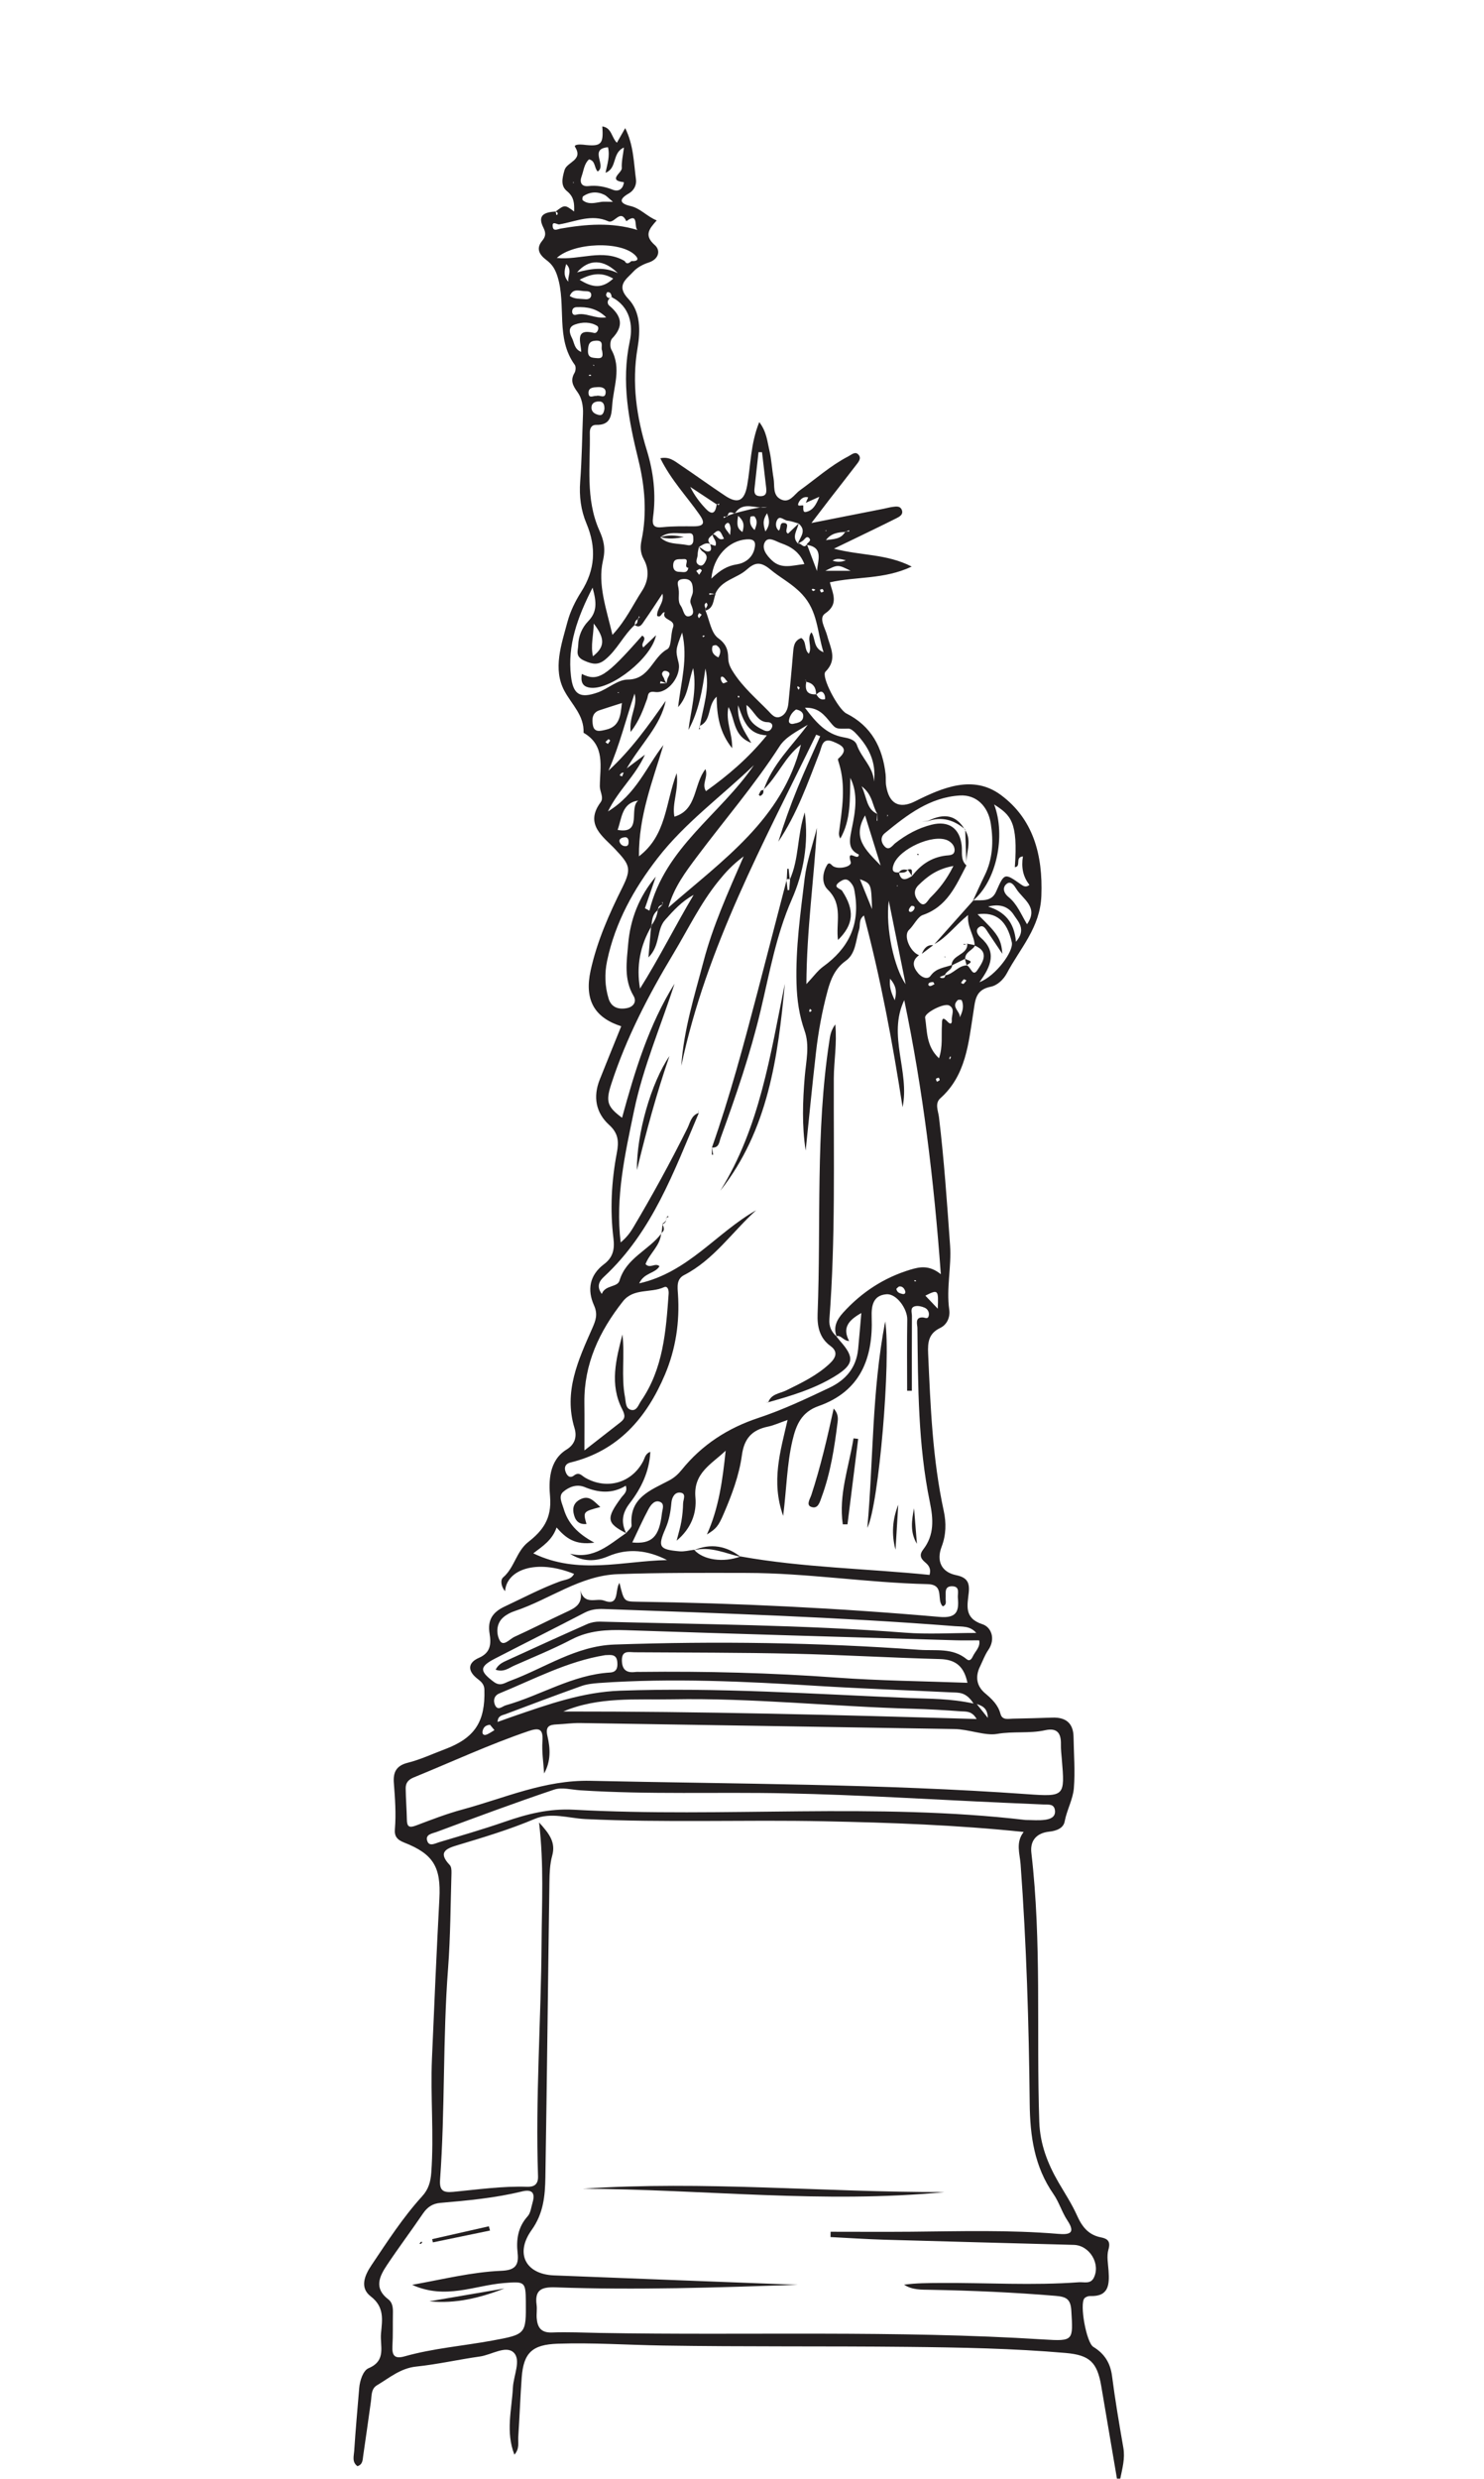<?xml version="1.0" encoding="UTF-8"?>
<svg xmlns="http://www.w3.org/2000/svg" xmlns:xlink="http://www.w3.org/1999/xlink" width="174.942pt" height="292.152pt" viewBox="0 0 174.942 292.152" version="1.1">
<defs>
<clipPath id="clip1">
  <path d="M 41 14 L 133 14 L 133 292.152 L 41 292.152 Z M 41 14 "/>
</clipPath>
</defs>
<g id="surface1">
<g clip-path="url(#clip1)" clip-rule="nonzero">
<path style=" stroke:none;fill-rule:evenodd;fill:rgb(13.73%,12.16%,12.549%);fill-opacity:1;" d="M 107.863 151.02 C 107.914 151 107.965 150.984 108.016 150.965 C 107.977 150.934 107.938 150.883 107.895 150.875 C 107.848 150.871 107.797 150.906 107.746 150.926 C 107.785 150.957 107.824 150.988 107.863 151.02 M 97.324 62.59 L 97.457 62.539 L 97.324 62.488 Z M 96.129 69.496 C 96.02 69.453 95.922 69.406 95.82 69.387 C 95.777 69.383 95.727 69.449 95.68 69.484 C 95.746 69.547 95.816 69.66 95.875 69.656 C 95.961 69.648 96.043 69.555 96.129 69.496 M 105.73 104.355 L 105.777 104.484 L 105.828 104.355 Z M 87.02 81.988 C 87.004 82.039 86.961 82.117 86.98 82.141 C 87.086 82.266 87.16 82.23 87.152 82.047 C 87.152 82.027 87.066 82.008 87.02 81.988 M 104.68 96.121 C 104.656 96.078 104.633 96.035 104.605 95.988 C 104.602 96.074 104.598 96.16 104.59 96.246 Z M 82.945 74.887 C 82.898 74.914 82.852 74.941 82.805 74.969 C 82.832 75.008 82.879 75.09 82.887 75.086 C 82.961 75.047 83.027 75 83.094 74.953 C 83.043 74.93 82.996 74.91 82.945 74.887 M 67.652 21.477 L 67.555 21.461 L 67.59 21.594 Z M 72.941 81.566 L 72.789 81.625 L 72.938 81.684 Z M 110.445 127.484 C 110.559 127.426 110.699 127.387 110.77 127.293 C 110.805 127.25 110.711 127.105 110.672 127.008 C 110.559 127.051 110.387 127.062 110.344 127.145 C 110.305 127.219 110.406 127.367 110.445 127.484 M 97.109 69.703 C 97.062 69.605 97.039 69.461 96.965 69.43 C 96.883 69.395 96.758 69.477 96.656 69.504 C 96.703 69.613 96.723 69.766 96.805 69.809 C 96.871 69.844 97.008 69.742 97.109 69.703 M 69.719 44.234 C 69.664 44.207 69.605 44.16 69.551 44.16 C 69.492 44.16 69.438 44.207 69.379 44.234 C 69.438 44.258 69.492 44.305 69.551 44.305 C 69.605 44.305 69.664 44.258 69.719 44.234 M 94.289 81.043 C 94.207 80.984 94.125 80.926 94.039 80.863 C 94.02 80.922 93.977 80.988 93.992 81.031 C 94.023 81.125 94.094 81.207 94.145 81.293 C 94.191 81.211 94.242 81.129 94.289 81.043 M 70.047 43.02 C 69.992 43.02 69.934 43.016 69.879 43.012 C 69.926 43.055 69.977 43.094 70.031 43.133 C 70.035 43.098 70.043 43.059 70.047 43.02 M 71.656 87.676 C 71.754 87.543 71.859 87.422 71.934 87.285 C 71.941 87.266 71.75 87.098 71.734 87.109 C 71.602 87.211 71.488 87.336 71.371 87.453 C 71.449 87.516 71.527 87.574 71.656 87.676 M 95.699 119.09 C 95.629 119.023 95.555 118.957 95.484 118.891 C 95.449 118.98 95.398 119.066 95.383 119.16 C 95.379 119.191 95.484 119.273 95.496 119.266 C 95.57 119.219 95.633 119.152 95.699 119.09 M 82.719 72.438 C 82.59 72.355 82.504 72.297 82.422 72.242 C 82.363 72.348 82.273 72.453 82.266 72.562 C 82.258 72.66 82.348 72.762 82.395 72.863 C 82.5 72.723 82.605 72.582 82.719 72.438 M 73.34 91.5 C 73.402 91.348 73.465 91.199 73.523 91.047 C 73.438 91.066 73.328 91.059 73.262 91.109 C 73.172 91.176 73.113 91.289 73.043 91.379 C 73.125 91.414 73.207 91.445 73.34 91.5 M 112.086 124.641 C 112.07 124.582 112.059 124.523 112.043 124.465 C 112 124.539 111.941 124.613 111.922 124.695 C 111.906 124.746 111.941 124.812 111.957 124.871 C 112 124.793 112.043 124.719 112.086 124.641 M 113.93 115.543 C 113.816 115.496 113.66 115.387 113.621 115.418 C 113.488 115.527 113.395 115.688 113.285 115.828 C 113.387 115.871 113.535 115.984 113.574 115.953 C 113.711 115.844 113.812 115.688 113.93 115.543 M 82.418 67.738 C 82.555 67.527 82.664 67.387 82.734 67.23 C 82.746 67.207 82.555 67.035 82.488 67.051 C 82.34 67.09 82.215 67.203 82.078 67.285 C 82.176 67.414 82.277 67.547 82.418 67.738 M 110.164 115.984 C 110.094 115.879 110.035 115.73 109.992 115.734 C 109.82 115.75 109.598 115.762 109.5 115.871 C 109.371 116.016 109.449 116.219 109.676 116.203 C 109.84 116.188 109.988 116.066 110.164 115.984 M 107.426 106.766 C 107.348 106.875 107.203 107.008 107.156 107.172 C 107.078 107.434 107.281 107.523 107.473 107.445 C 107.617 107.387 107.762 107.215 107.805 107.066 C 107.867 106.848 107.723 106.727 107.426 106.766 M 85.766 80.352 C 85.523 80.086 85.402 79.844 85.211 79.762 C 84.965 79.652 84.945 79.922 84.98 80.07 C 85.02 80.234 85.109 80.422 85.234 80.516 C 85.305 80.566 85.5 80.438 85.766 80.352 M 86.07 63.055 C 86.098 62.559 86.145 62.371 86.117 62.191 C 86.066 61.891 85.957 61.391 85.586 61.738 C 85.176 62.117 85.711 62.48 86.07 63.055 M 99.711 66.031 C 99.164 65.902 98.68 65.719 98.145 66.074 C 98.695 66.262 99.176 66.25 99.711 66.031 M 105.664 151.895 C 105.754 152.355 106.086 152.418 106.387 152.496 C 106.645 152.562 106.773 152.383 106.715 152.18 C 106.621 151.867 106.41 151.59 106.047 151.605 C 105.906 151.613 105.773 151.805 105.664 151.895 M 73.547 98.688 C 73.219 98.73 72.969 98.922 73.027 99.168 C 73.098 99.457 73.344 99.715 73.715 99.723 C 74.082 99.734 74.102 99.426 74.102 99.199 C 74.102 98.844 73.93 98.594 73.547 98.688 M 115.145 200.824 C 115.508 201.281 115.871 201.734 116.453 202.457 C 116.41 201.258 115.777 201.039 115.145 200.824 M 66.75 31.117 C 66.473 31.992 66.457 32.625 67.008 33.203 C 66.867 32.586 67.52 31.891 66.75 31.117 M 87.012 60.789 C 86.871 61.734 86.836 62.266 87.531 62.695 C 87.676 62.066 87.848 61.531 87.012 60.789 M 90.43 60.488 C 89.832 61.367 90.012 61.898 90.227 62.637 C 90.727 61.953 90.785 61.43 90.43 60.488 M 88.957 62.465 C 89.219 61.832 89.332 61.355 88.957 60.879 C 88.898 60.801 88.484 60.855 88.477 60.898 C 88.371 61.414 88.359 61.926 88.957 62.465 M 105.48 117.883 C 105.777 116.719 105.559 116.082 104.926 115.34 C 104.816 116.273 105.027 116.91 105.48 117.883 M 57.762 203.266 C 57.18 203.32 56.977 203.617 56.887 204.023 C 56.809 204.375 57.043 204.531 57.305 204.441 C 57.656 204.324 57.965 204.086 58.289 203.898 C 58.098 203.668 57.91 203.438 57.762 203.266 M 84.688 77.477 C 85 76.906 85.039 76.422 84.469 76.059 C 84.367 75.992 84.016 76.078 83.992 76.156 C 83.824 76.758 84.062 77.184 84.688 77.477 M 113.145 119.906 C 113.461 119.246 113.68 118.582 113.371 117.887 C 113.344 117.82 112.984 117.789 112.898 117.871 C 112.055 118.664 113.234 119.195 113.145 119.906 M 100.281 67.273 C 98.773 66.516 98.773 66.516 97.293 67.273 Z M 71.254 48.199 C 71.27 47.648 71.105 47.258 70.5 47.312 C 70.094 47.348 69.738 47.523 69.727 48.012 C 69.711 48.582 70.164 48.809 70.586 48.902 C 71.094 49.016 71.18 48.559 71.254 48.199 M 67.168 34.883 C 67.73 35.27 68.387 35.195 69.004 35.262 C 69.324 35.297 69.691 35.168 69.699 34.77 C 69.703 34.336 69.309 34.316 69 34.316 C 68.352 34.32 67.559 33.898 67.168 34.883 M 93.844 83.613 C 93.422 83.902 93.09 84.332 93.004 84.914 C 92.957 85.25 93.27 85.355 93.5 85.305 C 94.035 85.188 94.688 85.109 94.691 84.367 C 94.695 83.973 94.371 83.711 93.844 83.613 M 81.145 66.918 C 80.457 66.844 81.469 65.805 80.555 65.891 C 80.09 65.934 79.441 65.746 79.363 66.508 C 79.309 67.016 79.512 67.402 80.098 67.395 C 80.5 67.391 81.035 67.617 81.145 66.918 M 70.316 46.66 C 70.672 46.504 71.32 47.055 71.395 46.305 C 71.453 45.738 70.961 45.59 70.461 45.621 C 69.938 45.648 69.312 45.664 69.383 46.387 C 69.441 47.012 69.984 46.602 70.316 46.66 M 110.547 154.23 C 110.641 151.98 110.594 151.938 109.086 152.695 C 109.516 153.148 109.988 153.645 110.547 154.23 M 102.801 107.141 C 102.707 104.133 102.707 104.133 101.371 103.617 C 101.871 104.855 102.336 105.996 102.801 107.141 M 71.465 37.402 C 70.34 36.316 69.184 36.152 67.961 36.199 C 67.672 36.211 67.477 36.367 67.449 36.664 C 67.422 36.98 67.617 37.18 67.902 37.098 C 69.039 36.766 70.09 37.605 71.465 37.402 M 72.258 23.785 C 71.652 23.277 71.488 23.078 71.277 22.973 C 70.41 22.539 69.547 22.59 68.742 23.133 C 68.656 23.191 68.625 23.551 68.699 23.605 C 69.371 24.141 70.125 23.91 70.871 23.793 C 71.172 23.75 71.48 23.785 72.258 23.785 M 70.977 41.316 C 70.773 40.941 71.309 40.09 70.238 40.148 C 69.449 40.191 69.352 40.602 69.316 41.281 C 69.273 42.16 69.762 42.156 70.387 42.207 C 71.141 42.27 71.062 41.844 70.977 41.316 M 69.898 77.344 C 71.312 76.238 71.352 75.258 69.992 73.488 C 69.973 74.863 69.609 76.055 69.898 77.344 M 88.004 83.082 C 87.984 84.824 88.891 85.531 90.051 86.066 C 90.484 86.266 90.809 86.164 90.996 85.754 C 91.184 85.332 90.824 85.113 90.535 85.113 C 89.273 85.113 89.016 83.879 88.004 83.082 M 72.832 32.191 C 71.156 30.531 69.422 30.48 68.023 32.102 C 69.758 31.625 71.305 31.426 72.832 32.191 M 68.328 32.969 C 69.883 33.953 71.031 34.008 72.289 32.832 C 70.961 32.062 69.805 32.195 68.328 32.969 M 119.766 110.988 C 121.023 109.543 120.039 108.637 119.523 107.836 C 118.828 106.75 117.75 106.512 116.48 106.844 C 118.398 107.43 119.566 108.637 119.766 110.988 M 68.516 41.473 C 68.496 40.355 67.676 38.656 70.039 39.238 C 70.414 39.332 70.719 38.602 70.383 38.398 C 69.594 37.922 68.637 37.938 67.781 38.246 C 66.922 38.551 67.129 39.266 67.438 39.863 C 67.715 40.402 67.688 41.148 68.516 41.473 M 75.238 94.348 C 73.297 94.633 73.316 96.391 72.809 97.805 C 75.793 98.348 74.082 95.262 75.238 94.348 M 89.832 53.297 C 89.691 53.293 89.555 53.289 89.418 53.289 C 89.262 54.715 89.105 56.145 88.945 57.574 C 88.887 58.082 88.98 58.457 89.605 58.473 C 90.387 58.492 90.375 57.98 90.316 57.441 C 90.16 56.059 89.992 54.68 89.832 53.297 M 101.98 96.098 C 100.441 98.754 102.008 100.141 103.816 102 C 103.117 99.754 102.57 98.004 101.98 96.098 M 121.07 108.922 C 122.496 106.898 120.562 105.977 119.805 104.75 C 119.594 104.414 119.164 103.691 118.609 104.215 C 118.121 104.676 118.383 105.309 118.883 105.711 C 119.91 106.535 120.359 107.746 121.07 108.922 M 79.996 69.395 C 80.121 70.145 79.836 70.824 80.258 71.402 C 80.578 71.844 80.605 72.785 81.254 72.625 C 81.988 72.445 81.656 71.719 81.438 71.164 C 81.234 70.637 81.691 70.164 81.684 69.676 C 81.676 68.984 81.637 68.18 80.582 68.238 C 79.574 68.297 79.965 68.984 79.996 69.395 M 104.773 106.152 C 104.363 109.398 105.426 114.102 106.762 115.992 C 106.059 112.523 105.418 109.336 104.773 106.152 M 73.312 82.855 C 72.227 83.203 71.438 83.449 70.656 83.711 C 69.773 84.008 69.781 84.801 69.891 85.457 C 70.047 86.379 70.812 86.137 71.43 85.996 C 73.023 85.637 73.152 84.383 73.312 82.855 M 75.16 27.109 C 74.699 26.809 75.352 24.953 73.836 26.07 C 73.125 24.539 72.43 26.41 71.711 26.082 C 69.727 25.184 67.844 26.125 65.93 26.445 C 65.68 26.488 65.043 25.957 65.16 26.734 C 65.246 27.301 65.723 27.008 66.09 26.941 C 69.09 26.422 72.09 26.172 75.16 27.109 M 112.395 102.055 C 110.469 102.398 109.34 103.273 108.281 104.309 C 107.52 105.055 107.902 105.836 108.402 106.352 C 109.016 106.992 109.359 106.094 109.691 105.77 C 110.691 104.789 111.574 103.699 112.395 102.055 M 74.539 181.781 C 76.84 181.988 77.715 181.133 78.027 178.379 C 78.082 177.891 78.391 177.23 77.801 176.996 C 77.16 176.742 76.715 177.367 76.457 177.836 C 75.762 179.121 75.172 180.461 74.539 181.781 M 94.824 66.48 C 94.285 65.051 93.23 64.414 92.078 64.02 C 91.48 63.812 90.574 63.16 90.168 63.891 C 89.754 64.637 90.363 65.449 91.008 66.055 C 92.133 67.117 93.426 66.621 94.824 66.48 M 110.695 124.723 C 111.16 123.316 110.957 122.031 111.039 120.781 C 111.062 120.379 110.977 119.637 111.676 120.379 C 112.086 120.816 112.234 120.613 112.203 120.219 C 112.156 119.633 112.637 118.875 111.879 118.492 C 111.273 118.184 108.969 119.371 109.059 119.93 C 109.309 121.535 109.168 123.293 110.695 124.723 M 83.859 68.188 C 84.914 67.176 85.75 66.684 86.863 66.512 C 87.738 66.379 88.668 65.816 88.938 64.695 C 89.152 63.812 88.891 63.5 87.988 63.566 C 85.922 63.719 84.098 65.547 83.859 68.188 M 103.031 92.109 C 103.324 89.73 102.344 87.914 100.805 86.34 C 100.59 86.125 100.273 85.863 100.012 85.867 C 98.555 85.898 98.547 85.93 97.871 85.109 C 97.16 84.242 96.469 83.352 94.891 83.41 C 96.195 85.137 97.383 86.512 99.406 86.883 C 100 86.992 100.785 87.148 101.012 87.793 C 101.543 89.312 102.953 90.395 103.031 92.109 M 71.672 17.352 C 69.375 17.543 71.574 19.527 70.457 20.211 C 70.02 19.754 70.223 18.961 69.441 18.781 C 68.848 19.309 68.809 20.125 68.551 20.816 C 68.316 21.461 68.523 22.02 69.363 21.93 C 70.355 21.824 71.27 21.977 72.203 22.348 C 72.918 22.637 73.449 22.297 73.551 21.473 C 71.566 21.25 73.34 20.359 73.301 19.816 C 73.254 19.055 73.449 18.277 73.555 17.387 C 72.113 18.008 72.797 19.832 71.383 20.359 C 71.59 19.336 71.922 18.414 71.672 17.352 M 115.461 115.75 C 117.324 115.07 119.52 112.141 119.277 111.051 C 118.711 108.492 117.41 107.43 115.238 107.75 C 117.66 110.09 118.027 110.656 118.16 112.406 C 117.559 111.512 117.027 110.723 116.5 109.93 C 116.25 109.559 115.965 108.965 115.5 109.219 C 114.844 109.578 115.289 110.219 115.621 110.512 C 117.496 112.156 116.898 113.797 115.461 115.75 M 71.34 195.062 C 66.891 195.781 62.945 197.902 58.844 199.582 C 58.293 199.805 58.117 200.348 58.332 200.887 C 58.66 201.707 59.203 201.09 59.621 200.973 C 63.754 199.805 67.488 197.371 71.91 197.109 C 72.691 197.062 72.828 196.555 72.773 195.891 C 72.691 194.902 72.008 195.039 71.34 195.062 M 114.762 200.762 C 113.879 199.367 113.004 199.488 112.199 199.449 C 106.953 199.195 101.699 199.012 96.457 198.691 C 87.84 198.16 79.227 197.738 70.598 198.344 C 69.891 198.395 69.16 198.48 68.5 198.715 C 65.512 199.781 62.539 200.902 59.57 202.023 C 59.211 202.16 58.684 202.18 58.66 202.934 C 59.332 202.695 59.918 202.477 60.512 202.273 C 64.613 200.867 68.68 199.406 73.113 199.25 C 84.539 198.844 95.934 199.645 107.336 200.117 C 109.652 200.215 111.973 200.16 114.762 200.762 M 88.879 90.168 C 85.086 93.824 80.766 96.938 77.516 101.141 C 74.711 104.762 72.52 108.711 71.566 113.25 C 71.258 114.73 71.301 116.23 71.742 117.68 C 72.062 118.738 72.938 119.004 73.922 118.805 C 74.688 118.648 75.09 118.047 74.68 117.355 C 73.52 115.406 73.883 113.289 74.051 111.27 C 74.297 108.332 75.352 105.621 77.312 103.316 C 76.883 104.559 76.453 105.801 76.027 107.039 C 76.203 107.137 76.379 107.23 76.559 107.324 C 78.371 99.883 84.902 96.012 88.879 90.168 M 66.398 201.703 C 82.586 201.688 98.762 202.102 115.129 202.59 C 114.566 201.594 113.848 201.727 113.25 201.68 C 111.375 201.543 109.496 201.43 107.617 201.379 C 98.16 201.125 88.727 200.09 79.262 200.266 C 74.965 200.344 70.566 199.934 66.398 201.703 M 114.047 198.32 C 113.648 196.414 112.688 195.574 110.805 195.523 C 105.035 195.371 99.266 195.023 93.496 194.891 C 87.27 194.75 81.039 194.766 74.812 194.723 C 74.145 194.719 73.309 194.465 73.312 195.652 C 73.316 196.754 73.828 197.18 74.887 197.047 C 75.078 197.02 75.273 197.039 75.469 197.035 C 83.191 196.945 90.906 197.145 98.613 197.707 C 103.707 198.078 108.824 198.125 114.047 198.32 M 68.895 170.934 C 70.355 169.789 71.727 168.715 73.102 167.648 C 73.699 167.188 73.746 166.863 73.344 166.074 C 71.848 163.164 72.621 160.199 73.375 157.273 C 73.672 159.73 73.211 162.195 73.676 164.641 C 73.781 165.195 73.719 165.961 74.352 166.145 C 75.062 166.352 75.262 165.555 75.566 165.113 C 78.191 161.301 78.504 156.883 78.824 152.469 C 78.852 152.07 78.723 151.492 78.266 151.703 C 76.699 152.414 74.684 151.781 73.43 153.371 C 70.668 156.875 68.836 160.73 68.891 165.309 C 68.914 167.113 68.895 168.922 68.895 170.934 M 120.898 214.488 C 121.676 214.488 122.465 214.57 123.223 214.461 C 123.762 214.379 124.441 214.18 124.367 213.391 C 124.285 212.547 123.59 212.688 123.023 212.66 C 121.469 212.594 119.914 212.527 118.359 212.457 C 109.809 212.074 101.262 211.523 92.707 211.348 C 84.609 211.176 76.5 211.512 68.402 210.988 C 67.375 210.922 66.242 210.598 65.328 210.906 C 60.664 212.473 56.051 214.195 51.434 215.91 C 50.969 216.082 50.086 216.18 50.375 216.98 C 50.613 217.652 51.297 217.246 51.742 217.113 C 54.348 216.336 56.961 215.578 59.531 214.688 C 62.168 213.773 64.742 213.121 67.641 213.277 C 85.379 214.242 103.184 212.414 120.898 214.488 M 115.086 192.445 C 114.367 191.59 113.418 191.715 112.578 191.648 C 98.797 190.566 84.984 190.129 71.176 189.625 C 70.387 189.594 69.652 189.676 68.922 190.055 C 65.414 191.879 61.875 193.648 58.363 195.461 C 56.492 196.426 56.52 196.941 58.199 198.203 C 58.988 198.793 59.484 198.328 60.133 198.09 C 64.203 196.59 67.863 193.973 72.434 193.812 C 84.43 193.398 96.414 193.566 108.387 194.434 C 110.258 194.57 112.293 194.16 113.949 195.535 C 114.32 195.84 114.547 195.496 114.68 195.211 C 114.965 194.594 115.602 194.102 115.43 193.316 C 114.492 193.316 113.586 193.34 112.684 193.312 C 99.715 192.926 86.746 192.559 73.781 192.121 C 71.539 192.047 69.426 192.145 67.371 193.215 C 65.191 194.352 62.906 195.281 60.652 196.277 C 60 196.562 59.383 197.117 58.426 196.773 C 58.77 196.098 59.328 195.883 59.828 195.652 C 62.945 194.219 66.074 192.797 69.211 191.406 C 69.668 191.203 70.215 191.102 70.715 191.113 C 82.711 191.438 94.715 191.488 106.691 192.414 C 109.418 192.625 112.172 192.445 115.086 192.445 M 68.406 187.414 C 68.91 189.234 70.301 188.289 71.207 188.633 C 73.082 189.34 72.449 187.398 73.027 186.543 C 73.551 188.699 73.551 188.738 75.031 188.762 C 86.957 188.93 98.863 189.516 110.742 190.555 C 112.805 190.738 113.062 189.875 112.918 188.301 C 112.871 187.781 113.199 186.984 112.289 186.945 C 111.262 186.906 111.523 187.734 111.477 188.352 C 111.457 188.676 111.66 189.113 111.145 189.309 C 110.332 188.574 111.434 186.738 109.336 186.691 C 102.211 186.531 95.137 185.379 88 185.371 C 82.945 185.363 77.887 185.332 72.836 185.516 C 68.367 185.676 64.77 188.512 60.676 189.867 C 60.191 190.027 59.703 190.281 59.324 190.613 C 58.457 191.367 58.512 192.566 58.898 193.309 C 59.324 194.129 60.078 193.164 60.633 192.91 C 62.699 191.973 64.711 190.93 66.77 189.977 C 67.805 189.496 68.777 189.039 68.406 187.414 M 48.586 269.27 C 52.301 268.602 55.645 267.762 59.082 267.617 C 60.602 267.555 61.199 267.082 61.02 265.535 C 60.84 263.961 61.051 262.465 62.203 261.191 C 62.559 260.793 62.621 260.117 62.785 259.562 C 63.125 258.402 62.695 257.98 61.523 258.266 C 58.367 259.039 55.137 259.336 51.91 259.613 C 50.984 259.691 50.375 260.117 49.859 260.871 C 48.473 262.906 46.992 264.883 45.625 266.93 C 44.73 268.27 44.043 269.672 45.781 270.984 C 46.27 271.352 46.336 271.977 46.32 272.586 C 46.293 273.883 46.34 275.184 46.262 276.477 C 46.199 277.594 46.508 278.035 47.699 277.699 C 51.078 276.746 54.586 276.473 58.031 275.84 C 62.023 275.105 62.02 275.094 61.988 271.207 C 61.969 268.867 61.84 268.863 59.383 269.062 C 55.922 269.344 52.508 271.051 48.586 269.27 M 64.145 209.004 C 64.066 207.73 63.859 206.453 63.949 205.191 C 64.051 203.676 63.5 203.609 62.273 204.023 C 57.668 205.594 53.258 207.641 48.762 209.477 C 48.105 209.746 47.816 210.145 47.824 210.77 C 47.84 212 47.941 213.23 47.965 214.461 C 47.977 215.277 48.246 215.441 49.027 215.145 C 50.844 214.457 52.668 213.75 54.539 213.246 C 59.5 211.902 64.211 209.754 69.594 209.871 C 86.77 210.246 103.953 210.223 121.102 211.445 C 125.535 211.762 125.539 211.68 125.172 207.32 C 125.125 206.742 125.051 206.156 125.066 205.574 C 125.098 204.266 124.637 203.598 123.211 203.91 C 121.355 204.32 119.453 204.012 117.535 204.344 C 116.129 204.59 114.234 203.801 112.52 203.77 C 97.801 203.527 83.082 203.289 68.363 203.062 C 67.461 203.051 66.559 203.184 65.652 203.223 C 64.715 203.262 64.27 203.469 64.543 204.633 C 64.883 206.059 64.949 207.566 64.145 209.004 M 94.062 269.266 C 84.559 269.586 75.039 269.91 65.516 269.566 C 63.879 269.508 63.012 269.824 63.258 271.637 C 63.328 272.145 63.23 272.676 63.27 273.188 C 63.355 274.285 63.777 274.938 65.074 274.887 C 66.953 274.812 68.836 274.91 70.715 274.941 C 88.164 275.25 105.621 274.609 123.059 275.711 C 126.582 275.934 126.504 275.832 126.293 272.316 C 126.211 270.938 125.699 270.676 124.445 270.57 C 119.527 270.16 114.605 269.945 109.676 269.855 C 108.625 269.836 107.543 269.887 106.574 269.254 C 108.008 269.055 109.43 269.062 110.848 269.051 C 116.297 269.012 121.746 269.371 127.191 268.965 C 127.797 268.922 128.551 269.203 128.934 268.457 C 129.777 266.812 128.453 264.613 126.582 264.562 C 119.125 264.355 111.668 264.172 104.211 263.953 C 102.109 263.891 100.008 263.746 97.906 263.641 L 97.918 263.016 C 101.094 263.016 104.266 263.039 107.441 263.012 C 113.215 262.957 118.988 262.785 124.754 263.266 C 126.102 263.379 126.832 263.191 125.82 261.664 C 125.18 260.695 124.848 259.523 124.188 258.574 C 121.938 255.336 121.426 251.75 121.387 247.887 C 121.289 238.48 121.004 229.078 120.312 219.691 C 120.219 218.434 119.707 217.148 120.676 215.898 C 112.754 215.074 104.988 214.801 97.215 214.641 C 87.812 214.445 78.402 214.828 69 214.379 C 67.016 214.281 64.969 213.547 63.031 214.363 C 60.094 215.602 57.059 216.516 54.016 217.43 C 52.734 217.816 51.504 218.207 53.02 219.797 C 53.211 219.996 53.23 220.414 53.223 220.73 C 53.109 224.484 53.105 228.25 52.82 231.996 C 52.188 240.277 52.477 248.59 51.879 256.867 C 51.789 258.117 52.199 258.43 53.406 258.316 C 56.309 258.039 59.203 257.621 62.137 257.715 C 62.867 257.738 63.465 257.52 63.426 256.465 C 63.109 247.254 63.789 238.051 63.844 228.844 C 63.871 224.301 64.133 219.758 63.547 214.777 C 64.809 216.156 65.523 217.152 65.094 218.703 C 64.82 219.684 64.785 220.75 64.77 221.777 C 64.602 233.387 64.48 244.996 64.293 256.605 C 64.254 258.77 64.078 260.84 62.672 262.809 C 60.676 265.598 61.984 268.02 65.289 268.156 C 74.879 268.543 84.469 268.898 94.062 269.266 M 82.367 131.16 L 82.387 131.148 C 79.449 138.047 76.906 145.172 71.195 150.473 C 70.727 150.906 70.234 151.555 70.945 152.492 C 71.332 151.418 72.789 151.734 73.027 150.93 C 73.816 148.242 76.492 147.344 77.98 145.352 L 77.941 145.32 C 77.859 146.809 76.562 147.719 76.098 148.977 C 76.633 149.562 77.258 148.766 77.742 149.23 C 77.219 150.109 75.934 149.969 75.355 151.246 C 81.133 149.945 84.5 145.246 89.137 142.633 C 86.309 145.191 84.141 148.465 80.656 150.266 C 79.734 150.738 79.863 151.645 79.922 152.5 C 80.145 155.781 79.66 158.992 78.391 161.992 C 76.238 167.074 72.891 170.996 67.227 172.363 C 66.699 172.492 66.48 172.887 66.656 173.402 C 66.809 173.863 67.141 174.289 67.656 173.895 C 68.27 173.418 68.574 173.914 68.996 174.156 C 71.562 175.617 74.492 174.766 75.828 172.188 C 76.023 171.805 76.082 171.301 76.664 171.102 C 76.551 173.43 75.586 175.402 74.242 177.148 C 73.32 178.34 73.199 179.434 73.82 180.691 C 71.496 179.5 71.426 178.953 73.242 176.492 C 73.516 176.125 74.008 175.816 73.77 175.094 C 72.156 176.078 70.547 175.922 68.922 175.254 C 67.977 174.867 67.066 175.242 66.406 175.805 C 65.789 176.32 66.25 177.133 66.449 177.805 C 66.938 179.496 68.066 180.734 70.066 181.801 C 67.785 182.129 66.703 181.266 65.613 180.016 C 65.102 181.527 63.93 182.246 62.867 183.062 C 68.156 185.625 73.418 183.961 78.637 183.855 C 76.355 182.695 74.066 182.402 71.695 183.41 C 70.223 184.035 68.723 184.098 67.199 183.105 C 70.02 183.812 71.832 182.008 73.824 180.664 C 74.043 180.359 74.48 180.039 74.453 179.758 C 74.164 176.484 76.723 175.621 78.898 174.465 C 79.496 174.145 79.953 173.73 80.359 173.227 C 82.746 170.266 85.805 168.297 89.387 167.109 C 92.277 166.152 95.02 164.855 97.762 163.555 C 99.73 162.621 100.949 161.176 101.164 158.969 C 101.293 157.641 101.398 156.305 101.539 154.742 C 100.051 155.578 99.266 156.461 100.098 158.039 C 99.418 158.031 99.18 157.309 98.578 157.465 L 98.641 157.531 C 98.172 156.395 98.691 155.469 99.395 154.695 C 101.57 152.297 104.203 150.57 107.324 149.629 C 108.434 149.297 109.539 149.07 110.91 150.168 C 110.094 139.023 108.797 128.402 106.598 117.867 C 104.598 122.055 107.27 126.27 106.402 130.484 C 105.227 122.906 103.832 115.371 101.844 107.891 C 101.191 108.383 101.441 109.035 101.277 109.559 C 100.871 110.84 100.898 112.383 99.703 113.234 C 98.426 114.145 97.926 115.41 97.551 116.801 C 96.91 119.188 96.465 121.613 96.188 124.062 C 95.75 127.902 95.375 131.75 94.977 135.594 C 94.523 132.664 94.625 129.762 94.871 126.852 C 95.02 125.059 95.477 123.242 94.844 121.457 C 94.211 119.66 93.953 117.824 93.898 115.922 C 93.777 111.75 94.363 107.633 94.859 103.516 C 95.105 101.504 95.809 99.551 96.305 97.566 C 95.957 103.645 95.094 109.625 95.062 115.977 C 95.902 115.09 96.391 114.383 97.051 113.906 C 99.977 111.789 101.371 109.066 100.797 105.391 C 100.727 104.938 100.691 104.555 100.422 104.188 C 100.039 103.668 99.711 103.434 99.023 103.902 C 98.023 104.582 99.098 104.715 99.27 104.98 C 100.777 107.281 100.648 108.941 98.789 110.781 C 98.504 108.816 99.434 106.633 97.59 104.852 C 96.895 104.18 96.91 103.047 97.414 102.098 C 97.547 101.848 97.691 101.539 98.074 101.969 C 98.617 102.57 100.465 102.172 100.289 101.598 C 99.758 99.867 101.207 101.594 101.242 100.707 C 99.848 100.066 100.164 98.922 100.445 97.508 C 100.828 95.613 101.191 93.578 100.242 91.672 C 100.168 94.121 100.344 96.59 99.062 98.824 C 98.906 98.559 98.875 98.309 98.91 98.066 C 99.266 95.363 99.742 92.664 98.906 89.965 C 98.848 89.785 98.738 89.48 98.809 89.418 C 100.152 88.281 99.223 87.816 98.219 87.406 C 96.922 86.875 96.898 87.98 96.613 88.711 C 95.215 92.305 93.938 95.953 91.754 99.191 C 92.422 97.039 93.176 94.922 94.027 92.848 C 94.863 90.797 95.801 88.789 96.691 86.766 C 96.535 86.707 96.375 86.648 96.215 86.586 C 90.059 99.238 83.266 111.625 80.316 125.613 C 80.602 121.336 81.879 117.328 82.945 113.273 C 84.027 109.148 85.781 105.266 87.668 100.922 C 86.289 101.953 85.496 102.855 84.73 103.797 C 82.586 106.43 81.125 109.492 79.391 112.379 C 76.449 117.273 73.816 122.332 72.047 127.793 C 71.387 129.836 71.594 130.445 73.332 131.73 C 74.836 126.223 76.48 120.797 79.52 115.926 C 77.914 120.914 75.82 125.734 74.75 130.879 C 73.688 135.996 72.523 141.113 73.168 146.422 C 73.793 145.902 74.238 145.352 74.598 144.75 C 76.887 140.906 79.035 136.98 81.031 132.973 C 81.359 132.309 81.484 131.441 82.367 131.16 M 81.828 182.645 C 82.902 183.852 85.273 184.191 87.305 183.43 C 94.684 184.75 102.172 184.855 109.578 185.605 C 109.812 184.789 109.387 184.395 109.027 184.094 C 108.449 183.609 108.402 183.16 108.836 182.605 C 110.164 180.895 110.023 178.992 109.617 177.031 C 108.219 170.25 108.227 163.363 108.148 156.488 C 108.141 156.109 107.828 155.25 108.738 155.258 C 109.043 155.262 109.379 155.527 109.484 155.066 C 109.578 154.656 109.359 154.262 108.984 154.105 C 108.645 153.961 108.207 153.859 107.863 153.945 C 107.246 154.102 107.508 154.691 107.504 155.098 C 107.484 158.035 107.496 160.969 107.496 163.902 C 107.309 163.906 107.125 163.906 106.938 163.906 C 106.938 161.105 106.906 158.305 106.953 155.504 C 106.973 154.27 105.703 152.438 104.5 152.531 C 102.934 152.652 102.707 153.863 102.758 155.246 C 102.934 160.062 101.434 163.969 96.508 165.703 C 94.484 166.414 93.852 167.906 93.418 169.773 C 92.766 172.551 92.73 175.402 92.324 178.652 C 90.887 174.594 91.988 171.07 92.844 167.344 C 91.871 167.68 91.219 167.988 90.531 168.129 C 88.664 168.516 87.727 169.504 87.457 171.512 C 87.133 173.879 86.277 176.16 85.328 178.367 C 84.68 179.883 84.438 180.152 83.332 180.844 C 84.746 177.723 85.191 174.379 85.543 170.965 C 83.906 172.539 81.719 173.57 81.98 176.469 C 82.148 178.301 81.492 180.129 79.766 181.57 C 79.996 180.656 80.207 179.988 80.324 179.305 C 80.445 178.602 80.512 177.887 80.527 177.172 C 80.539 176.723 80.961 175.984 80.176 175.906 C 79.531 175.844 79.203 176.477 79.148 177.109 C 79.059 178.148 78.879 179.164 78.457 180.129 C 77.512 182.297 77.691 182.613 80.102 182.824 C 80.668 182.875 81.25 182.711 81.828 182.645 M 82.453 85.562 L 82.5 85.602 C 82.871 83.344 83.734 81.133 83.156 78.789 C 82.812 81.289 82.391 83.758 81.16 86.027 C 81.426 83.711 82.195 81.434 81.715 78.742 C 81.117 80.414 81.16 81.984 79.941 83.336 C 80.266 80.371 81.133 77.656 80.414 74.547 C 79.629 76.617 79.629 76.617 79.988 78.074 C 80.371 79.613 78.754 81.777 77.215 81.551 C 76.301 81.414 76.434 81.953 76.285 82.367 C 75.82 83.633 75.391 84.906 74.344 86.266 C 74.129 84.402 75.211 83.215 74.805 81.738 C 73.781 84.77 73.027 87.879 71.73 90.824 C 74.406 88.367 76.453 85.496 78.477 82.594 C 77.852 85.582 75.574 87.633 73.883 90.555 C 74.77 89.887 75.262 89.52 76.031 88.941 C 74.859 91.508 72.91 93.09 71.668 95.633 C 75.004 93.598 76.188 90.391 78.207 87.801 C 76.945 92.035 75.281 96.152 75.324 100.918 C 78.574 98.438 78.426 94.711 79.77 91.113 C 80.027 93.203 79.195 94.688 79.504 96.246 C 82.219 95.438 81.73 92.48 83.164 90.637 C 83.516 91.641 82.672 92.363 83.223 93.238 C 85.801 91.395 88.191 89.383 90.398 86.664 C 88.176 86.547 87.668 84.988 87.012 83.117 C 86.883 84.957 87.695 86.098 88.562 87.551 C 86.391 86.715 86.691 84.777 85.871 83.324 C 85.52 85.035 86.352 86.414 86.309 88.18 C 84.801 86.289 84.512 84.32 84.48 82.102 C 83.336 83.164 83.93 84.969 82.453 85.562 M 72.125 35.027 C 72.059 34.73 72.012 34.402 71.605 34.426 C 71.547 34.43 71.418 34.723 71.461 34.824 C 71.605 35.176 71.875 35.203 72.172 34.973 C 71.617 35.191 71.477 35.727 71.84 36.031 C 73.293 37.25 73.559 38.441 72.156 39.895 C 71.918 40.141 71.887 40.863 72.066 41.195 C 73.297 43.398 72.312 45.586 72.168 47.789 C 72.078 49.098 71.918 50.109 70.285 50.074 C 69.723 50.062 69.52 50.484 69.531 51.004 C 69.605 54.871 68.996 58.793 70.656 62.516 C 71.152 63.625 71.422 64.602 71.078 66.082 C 70.438 68.863 71.477 71.746 72.199 74.82 C 73.785 73.121 74.605 71.289 75.688 69.633 C 76.5 68.395 76.52 67.051 75.91 65.945 C 75.445 65.105 75.477 64.391 75.633 63.648 C 76.289 60.461 76.016 57.305 75.258 54.207 C 74.125 49.586 73.215 45.027 74.242 40.203 C 74.641 38.344 74.297 36.148 72.125 35.027 M 84.312 70.004 C 84.082 69.973 83.848 69.941 83.613 69.91 C 83.613 69.973 83.617 70.039 83.617 70.102 L 84.363 69.973 C 84.066 70.695 84.176 71.664 83.172 71.961 C 83.035 71.645 83.664 71.406 83.262 71.027 C 82.809 71.312 83.305 71.672 83.168 71.957 C 83.641 73.078 83.824 74.598 84.664 75.207 C 85.625 75.906 85.832 76.625 85.844 77.539 C 85.855 78.25 86.148 78.77 86.504 79.312 C 87.613 81.012 89.145 82.328 90.551 83.762 C 90.945 84.164 91.348 84.75 92.016 84.457 C 92.656 84.172 92.879 83.527 92.945 82.855 C 93.133 80.926 93.324 79 93.48 77.07 C 93.547 76.289 93.559 75.512 94.457 75.191 C 95.129 75.617 94.754 76.551 95.352 77.035 C 95.793 76.223 95.051 75.301 95.652 74.52 C 96.176 75.215 95.805 76.363 97.082 76.867 C 96.309 74.434 96.426 72.055 94.566 70.047 C 93.402 68.789 92.023 68.125 90.832 67.129 C 89.574 66.074 88.91 66.348 88 67.152 C 86.836 68.18 85.016 68.359 84.312 70.004 M 89.977 93.086 L 90.016 93.129 C 91.031 90.078 93.359 87.934 95.219 85.418 C 94.016 86.16 92.621 86.832 91.906 87.941 C 88.953 92.523 85.398 96.641 82.145 100.988 C 80.805 102.781 79.445 104.578 78.785 106.961 C 85.191 101.367 92.246 96.547 94.418 87.766 C 92.539 89.16 91.68 91.488 89.977 93.086 M 107.523 103.234 C 108.531 101.914 109.797 101.043 111.488 100.832 C 111.879 100.781 112.5 100.84 112.531 100.219 C 112.559 99.652 112.117 99.219 111.672 99.023 C 109.934 98.266 106.051 100.039 105.359 101.852 C 105.137 102.441 105.145 102.887 105.969 102.812 C 106.215 103.961 106.855 103.652 107.523 103.234 M 73.637 30.762 C 73.902 31.234 74.172 30.984 74.441 30.766 C 75.031 30.805 75.434 30.633 74.867 30.07 C 73.172 28.383 67.66 28.566 65.637 30.398 C 68.344 30.695 71.07 29.254 73.637 30.762 M 77.809 63.297 C 78.707 64.207 79.938 64.012 81.039 64.242 C 81.508 64.344 81.75 64.07 81.738 63.586 C 81.727 63.191 81.762 62.801 81.16 62.848 C 80.031 62.941 78.828 62.531 77.809 63.352 Z M 84.504 59.453 C 83.461 58.762 82.414 58.074 81.371 57.383 C 81.855 58.371 82.488 59.215 83.215 59.973 C 84.074 60.871 84.375 60.281 84.492 59.398 C 84.609 59.469 84.742 59.645 84.805 59.355 C 84.703 59.387 84.605 59.422 84.504 59.453 M 103.422 95.926 C 103.402 96.191 103.379 96.457 103.355 96.723 C 103.383 96.727 103.41 96.727 103.434 96.73 L 103.434 95.93 C 102.816 95.004 102.938 93.699 101.57 92.66 C 102.23 94.059 102.129 95.348 103.422 95.926 M 99.688 62.691 C 98.789 62.715 97.945 62.863 97.367 63.652 C 98.215 63.52 99.152 63.586 99.648 62.648 C 99.809 62.645 99.965 62.641 100.125 62.637 C 100.113 62.586 100.098 62.535 100.086 62.484 C 99.953 62.551 99.82 62.621 99.688 62.691 M 94.695 59.574 C 94.711 59.871 94.605 60.41 94.992 60.336 C 95.84 60.172 96.215 59.469 96.586 58.547 C 95.898 58.852 95.445 59.055 94.992 59.258 C 95.086 59.039 95.18 58.828 95.273 58.613 C 94.664 58.461 94.266 58.918 94.121 59.301 C 93.941 59.777 94.477 59.504 94.695 59.574 M 111.441 114.941 C 112.391 114.793 112.945 113.801 113.949 113.773 L 113.918 113.746 C 114.422 113.852 114.637 115.203 115.207 114.348 C 115.762 113.516 116.754 112.199 114.898 111.434 C 114.871 110.246 114 109.301 114.121 107.836 C 112.594 109.07 111.621 110.465 110.156 111.262 C 111.68 109.551 113.207 107.84 114.742 106.117 C 115.742 106.055 116.875 106.316 117.418 105.094 C 118.41 102.852 118.398 102.855 120.398 104.258 C 120.633 104.422 120.953 104.621 121.359 104.285 C 120.582 103.32 120.379 102.172 120.59 100.93 C 119.598 101.023 120.434 102.121 119.633 102.199 C 120.027 96.805 119.133 96.059 117.191 94.805 C 118.617 98.527 117.434 103.906 114.699 106.137 C 115.16 105.145 115.602 104.141 116.086 103.156 C 117.039 101.215 117.125 99.16 116.805 97.086 C 116.48 94.973 115.055 93.641 113.168 93.75 C 109.602 93.961 106.93 96.043 104.312 98.188 C 103.75 98.648 103.863 99.297 104.273 99.742 C 104.816 100.328 105.219 99.617 105.551 99.359 C 106.844 98.352 108.242 97.586 109.836 97.188 C 111.816 96.691 113.137 97.598 113.367 99.625 C 113.461 100.438 113.199 101.332 113.926 101.996 L 113.926 101.992 C 112.695 104.359 111.668 106.844 108.785 107.836 C 108.172 108.051 107.758 109.023 107.156 109.594 C 106.445 110.273 107.305 112.191 108.34 112.57 C 107.453 113.23 107.613 113.949 108.227 114.688 C 108.641 115.184 109.348 115.5 109.703 114.996 C 110.371 114.059 111.359 114.047 112.246 113.711 C 112.25 114.312 111.566 114.418 111.398 114.895 C 111.199 114.973 111 115.051 110.801 115.129 C 110.844 115.172 110.879 115.246 110.93 115.254 C 111.184 115.297 111.41 115.273 111.441 114.941 M 96.23 81.824 C 96.461 82.219 96.734 82.547 97.254 82.402 C 97.285 82.395 97.273 82.059 97.207 81.906 C 96.91 81.242 96.551 81.562 96.203 81.871 C 96.215 81.043 95.875 80.496 95.016 80.355 C 95.012 80.293 95.02 80.23 95.004 80.176 C 94.992 80.129 94.945 80.094 94.914 80.055 L 95.055 80.316 C 94.867 81.27 95.086 81.91 96.23 81.824 M 94.082 64.074 C 94.441 63.93 94.73 64.758 95.125 64.152 C 95.52 65.199 95.918 66.25 96.312 67.301 C 96.406 66.039 97.125 64.484 95.074 64.211 C 95.172 63.938 95.695 63.762 95.402 63.434 C 95.094 63.09 94.895 63.52 94.668 63.703 C 94.477 63.855 94.25 63.957 94.039 64.082 C 94.332 63.297 95.145 62.535 94.137 61.695 C 93.711 61.582 93.289 61.406 92.852 61.367 C 92.434 61.328 91.965 60.746 91.652 61.215 C 91.43 61.543 91.359 62.156 91.809 62.535 C 92.105 62.258 91.859 61.602 92.383 61.625 C 93.289 61.664 92.316 62.66 92.906 62.883 C 93.332 62.477 93.746 62.082 94.141 61.703 C 93.996 62.492 93.277 63.266 94.082 64.074 M 84.023 63.016 C 83.629 63.305 83.258 63.594 83.727 64.117 C 83.188 63.871 82.805 64.238 82.387 64.465 C 82.336 64.77 82.234 65.074 82.242 65.379 C 82.246 65.781 81.855 66.262 82.371 66.574 C 82.695 66.773 82.922 66.59 83.109 66.27 C 83.418 65.742 83.383 65.352 82.84 65.004 C 82.645 64.883 82.531 64.633 82.391 64.453 C 82.82 64.621 83.16 65.145 83.652 64.953 C 83.922 64.852 83.816 64.422 83.711 64.133 C 83.926 64.199 84.324 64.348 84.336 64.324 C 84.57 63.793 84.051 63.449 83.984 62.988 C 84.512 62.895 84.602 63.816 85.348 63.48 C 85 62.91 84.898 62.027 84.023 63.016 M 78.578 80.52 C 78.613 80.34 78.637 80.156 78.691 79.984 C 78.793 79.672 79.203 79.328 78.602 79.098 C 78.492 79.055 78.316 79.039 78.238 79.098 C 77.797 79.441 78.25 79.746 78.316 80.059 C 78.355 80.234 78.496 80.387 78.578 80.531 C 78.344 80.449 78.105 80.363 77.871 80.281 C 77.852 80.371 77.832 80.461 77.812 80.551 C 78.066 80.539 78.324 80.531 78.578 80.52 M 85.766 60.867 C 85.609 60.875 85.453 60.883 85.297 60.887 C 85.309 60.945 85.32 61 85.336 61.055 C 85.461 60.973 85.59 60.891 85.715 60.805 C 86.004 60.703 86.293 60.602 86.582 60.496 C 87.855 60.184 89.113 59.773 90.438 59.75 C 89.184 60.102 87.629 58.906 86.617 60.539 C 86.207 60.328 85.844 60.227 85.766 60.867 M 78.09 106.617 C 77.781 106.707 77.543 106.852 77.594 107.234 C 76.926 107.707 76.84 108.418 76.805 109.148 C 75.453 111.43 74.996 113.871 75.449 116.508 C 77.723 112.891 79.602 109.102 81.77 105.465 C 80.379 106.219 79.383 107.316 78.398 108.426 C 77.371 109.582 77.867 111.418 76.441 112.836 C 76.57 111.352 76.668 110.23 76.762 109.109 C 77.18 108.531 77.496 107.91 77.543 107.18 C 77.734 106.988 77.93 106.797 78.117 106.605 C 78.094 106.512 78.074 106.414 78.051 106.324 C 78.082 106.328 78.141 106.34 78.141 106.344 C 78.129 106.434 78.109 106.527 78.09 106.617 M 75.25 72.961 C 74.902 73.066 74.832 73.344 74.82 73.66 C 73.48 74.879 72.742 76.609 71.312 77.758 C 70.492 78.414 69.836 78.289 68.863 77.855 C 67.762 77.359 68.148 76.684 68.164 76.016 C 68.188 74.934 68.637 73.938 69.352 73.199 C 70.398 72.109 70.344 71 69.855 69.258 C 68.039 72.816 66.898 76.055 67.305 79.648 C 67.555 81.867 68.367 82.352 70.469 81.605 C 71.68 81.172 72.82 80.094 74 80.09 C 76.586 80.078 76.906 77.453 78.66 76.512 C 79.184 76.23 79.031 74.809 79.336 73.961 C 79.703 72.926 77.938 73.156 78.363 72.164 C 77.977 72.102 77.965 72.883 77.465 72.578 C 77.406 71.684 78.336 71.047 78.098 69.969 C 77.34 71.109 76.672 72.145 75.969 73.148 C 75.695 73.539 75.434 74.129 74.781 73.621 C 75.211 73.559 75.125 73.188 75.199 72.906 C 75.238 72.809 75.547 72.816 75.316 72.609 C 75.297 72.727 75.273 72.844 75.25 72.961 M 131.672 292.113 C 131.055 288.477 130.441 284.836 129.82 281.195 C 129.344 278.414 128.48 277.551 125.629 277.301 C 119.422 276.762 113.191 276.648 106.965 276.582 C 97.367 276.48 87.77 276.582 78.172 276.426 C 74.023 276.359 69.879 276.07 65.73 276.211 C 62.754 276.312 61.719 277.277 61.504 280.172 C 61.332 282.5 61.254 284.832 61.098 287.164 C 61.051 287.84 61.273 288.586 60.641 289.285 C 59.59 286.598 60.332 283.977 60.465 281.375 C 60.535 279.965 61.453 278.145 60.566 277.262 C 59.652 276.355 57.938 277.527 56.566 277.719 C 54.062 278.07 51.586 278.641 49.074 278.902 C 47.211 279.094 45.91 280.234 44.438 281.109 C 43.73 281.531 43.824 282.34 43.723 283.035 C 43.422 285.152 43.137 287.27 42.82 289.383 C 42.746 289.855 42.793 290.438 42.141 290.645 C 41.469 290.164 41.715 289.449 41.754 288.859 C 41.91 286.398 42.141 283.945 42.34 281.488 C 42.414 280.539 42.809 279.367 43.449 279.098 C 45.59 278.195 44.781 276.477 44.914 275.004 C 45.062 273.398 45.348 271.891 43.703 270.629 C 42.387 269.621 42.965 268.184 43.789 266.961 C 45.668 264.164 47.496 261.328 49.77 258.828 C 50.523 258.004 50.766 257.109 50.844 256.023 C 51.168 251.547 50.734 247.07 50.922 242.602 C 51.188 236.316 51.465 230.035 51.797 223.754 C 51.992 220.055 51.117 218.504 47.629 217.141 C 46.805 216.816 46.48 216.395 46.551 215.578 C 46.703 213.762 46.57 211.949 46.43 210.141 C 46.332 208.918 46.668 208.094 48.059 207.746 C 49.559 207.371 50.984 206.699 52.441 206.152 C 55.984 204.82 57.215 202.902 57.102 199.141 C 57.082 198.387 56.613 198.117 56.195 197.773 C 55.035 196.82 55.242 195.906 56.441 195.387 C 57.867 194.766 57.906 193.727 57.715 192.52 C 57.465 190.969 58.02 190.02 59.492 189.332 C 61.66 188.316 63.777 187.191 66.035 186.363 C 66.609 186.156 67.332 186.16 67.672 185.484 C 63.18 183.676 59.719 185.008 59.543 187.516 C 59.07 187.008 58.965 186.195 59.309 185.902 C 60.656 184.746 60.855 182.848 62.273 181.73 C 63.961 180.406 65.066 178.996 64.844 176.367 C 64.699 174.695 64.66 172.137 66.793 170.828 C 67.754 170.238 68.043 169.34 67.727 168.305 C 66.418 164.02 68.168 160.281 69.82 156.539 C 70.223 155.621 70.5 154.898 70.023 153.832 C 69.215 152.031 69.477 150.285 71.203 148.988 C 72.227 148.219 72.484 147.281 72.316 145.941 C 71.902 142.582 72.082 139.199 72.715 135.867 C 72.965 134.566 72.914 133.574 71.816 132.578 C 70.23 131.141 69.895 129.258 70.699 127.234 C 71.535 125.133 72.387 123.039 73.234 120.945 C 70.008 119.906 68.875 117.773 69.629 114.363 C 70.391 110.91 71.805 107.723 73.371 104.582 C 74.5 102.316 74.211 101.891 72.504 100.066 C 71.137 98.613 68.863 97.176 70.801 94.555 C 71.219 93.992 70.707 93.305 70.711 92.66 C 70.727 90.367 71.395 87.859 68.793 86.359 C 68.879 84.309 67.402 83.039 66.535 81.422 C 65.148 78.844 66.18 75.961 66.898 73.281 C 67.23 72.047 67.82 70.84 68.512 69.758 C 70.172 67.152 70.32 64.52 69.137 61.699 C 68.477 60.137 68.266 58.484 68.395 56.754 C 68.594 54.105 68.625 51.441 68.727 48.785 C 68.766 47.855 68.59 46.902 68.07 46.195 C 67.504 45.426 67.215 44.812 67.734 43.93 C 67.875 43.691 67.906 43.207 67.762 43.004 C 65.461 39.855 66.793 35.984 65.715 32.566 C 65.426 31.66 65.066 31.141 64.426 30.656 C 63.59 30.027 63.145 29.309 63.918 28.375 C 64.359 27.844 64.359 27.43 64.051 26.812 C 63.277 25.273 64.309 25.004 65.512 24.926 C 65.539 25.062 65.562 25.203 65.586 25.34 C 65.637 25.316 65.719 25.301 65.727 25.27 C 65.781 25.059 65.68 24.961 65.469 24.957 C 66.574 24.109 66.574 24.109 67.68 24.926 C 67.715 23.977 67.676 23.211 66.848 22.535 C 66.066 21.898 66.27 21.027 66.547 20.051 C 66.828 19.066 68.789 18.906 67.793 17.316 C 67.617 17.027 68.352 17.004 68.723 17.047 C 70.875 17.305 71.164 17.039 71 14.898 C 72.121 15.051 72.082 16.211 72.723 16.82 C 73.016 16.312 73.297 15.816 73.703 15.098 C 74.711 17.145 74.703 19.184 74.973 21.145 C 75.062 21.785 74.742 22.453 74.125 22.801 C 72.902 23.496 73.059 23.992 74.324 24.281 C 75.504 24.551 76.258 25.512 77.418 25.977 C 76.59 26.922 75.844 27.707 77.191 28.883 C 77.883 29.488 77.711 30.535 76.461 30.941 C 75.805 31.152 75.109 31.52 74.656 32.02 C 73.848 32.91 72.555 33.625 74.086 35.238 C 75.531 36.77 75.5 39.004 75.16 41 C 74.453 45.148 75.035 49.125 76.254 53.082 C 77.043 55.648 77.352 58.289 76.984 60.965 C 76.852 61.934 77.105 62.238 78.109 62.129 C 79.332 62 80.574 62.027 81.805 62.027 C 83.035 62.023 83.125 61.594 82.461 60.648 C 80.949 58.488 79.094 56.555 77.844 54.008 C 78.91 53.777 79.547 54.359 80.191 54.789 C 81.969 55.984 83.699 57.242 85.484 58.426 C 87 59.434 87.758 59.02 88.082 57.203 C 88.508 54.805 88.469 52.312 89.504 49.746 C 90.375 50.867 90.453 52.031 90.703 53.102 C 90.953 54.172 91 55.285 91.191 56.367 C 91.344 57.227 91.059 58.316 91.996 58.82 C 93.066 59.395 93.605 58.281 94.289 57.789 C 96.18 56.426 97.926 54.859 100.016 53.777 C 100.391 53.582 100.836 53.137 101.223 53.609 C 101.574 54.031 101.191 54.461 100.918 54.816 C 99.895 56.152 98.852 57.477 97.82 58.809 C 97.191 59.621 96.574 60.438 95.656 61.637 C 98.781 61.02 101.453 60.492 104.129 59.965 C 104.508 59.891 104.887 59.781 105.27 59.734 C 105.652 59.684 106.105 59.621 106.293 60.055 C 106.543 60.633 106.043 60.891 105.664 61.082 C 103.871 61.984 102.059 62.848 100.254 63.723 C 99.738 63.973 99.219 64.223 98.312 64.66 C 101.465 65.504 104.5 65.242 107.477 66.773 C 104.176 68.324 100.91 67.922 97.828 68.633 C 98.172 69.973 98.906 71.191 97.27 72.301 C 96.477 72.836 97.273 74.012 97.492 74.848 C 97.871 76.32 98.777 77.691 97.309 79.164 C 96.762 79.711 98.801 83.59 99.773 84.082 C 102.727 85.566 104.043 88.098 104.398 91.246 C 104.449 91.695 104.391 92.16 104.465 92.605 C 104.809 94.75 106.023 95.363 107.867 94.441 C 111.133 92.801 114.727 91.289 117.969 93.676 C 121.805 96.504 122.949 100.738 122.762 105.578 C 122.617 109.328 120.254 111.758 118.699 114.691 C 118.297 115.449 117.566 116.133 116.797 116.285 C 114.957 116.656 114.973 117.875 114.738 119.359 C 114.168 122.961 113.879 126.738 110.848 129.438 C 110.168 130.043 110.605 130.938 110.691 131.664 C 111.297 136.691 111.641 141.738 112 146.789 C 112.176 149.316 111.539 151.816 111.902 154.344 C 112.027 155.227 111.648 156.105 110.844 156.496 C 109.48 157.148 109.352 158.164 109.414 159.512 C 109.688 165.73 109.93 171.949 111.254 178.066 C 111.559 179.469 111.539 180.879 111.004 182.281 C 110.363 183.961 110.98 185.273 112.695 185.629 C 114 185.902 114.336 186.473 114.195 187.742 C 114.039 189.191 113.629 190.711 115.812 191.418 C 116.859 191.754 117.406 193.156 116.492 194.473 C 116.094 195.051 115.852 195.742 115.539 196.383 C 114.945 197.582 115.113 198.695 116.121 199.547 C 116.93 200.23 117.652 200.906 117.938 201.973 C 118.148 202.762 118.848 202.555 119.402 202.547 C 120.961 202.523 122.516 202.473 124.074 202.422 C 125.641 202.375 126.527 203.07 126.555 204.699 C 126.586 206.707 126.754 208.73 126.594 210.727 C 126.488 212.059 125.762 213.305 125.508 214.664 C 125.359 215.469 124.535 215.77 123.684 215.863 C 122.223 216.02 121.41 216.891 121.582 218.359 C 122.812 228.898 122.164 239.492 122.516 250.055 C 122.605 252.684 123.496 254.98 124.781 257.195 C 125.531 258.484 126.359 259.742 126.965 261.098 C 127.551 262.41 128.301 263.387 129.781 263.676 C 130.551 263.828 130.957 264.129 130.668 265.117 C 130.445 265.887 130.629 266.789 130.684 267.625 C 130.789 269.23 130.727 270.676 128.516 270.59 C 128.289 270.582 127.984 270.695 127.84 270.859 C 127.242 271.531 128.07 276.09 128.887 276.582 C 130.195 277.379 130.895 278.473 131.094 280.023 C 131.457 282.852 131.938 285.664 132.426 288.473 C 132.645 289.738 132.305 290.914 132.062 292.113 Z M 131.672 292.113 "/>
</g>
<path style=" stroke:none;fill-rule:evenodd;fill:rgb(13.73%,12.16%,12.549%);fill-opacity:1;" d="M 77.809 63.352 C 78.727 62.973 79.672 63.113 80.613 63.281 C 79.684 63.473 78.754 63.562 77.809 63.297 C 77.809 63.297 77.809 63.352 77.809 63.352 "/>
<path style=" stroke:none;fill-rule:evenodd;fill:rgb(13.73%,12.16%,12.549%);fill-opacity:1;" d="M 113.949 113.773 C 113.879 113.496 113.805 113.215 113.734 112.934 C 113.828 113.195 115.121 113.188 113.918 113.742 C 113.918 113.746 113.949 113.773 113.949 113.773 "/>
<path style=" stroke:none;fill-rule:evenodd;fill:rgb(13.73%,12.16%,12.549%);fill-opacity:1;" d="M 68.699 257.945 C 82.93 256.984 97.125 258.371 111.34 258.34 C 97.113 259.727 82.91 258.008 68.699 257.945 "/>
<path style=" stroke:none;fill-rule:evenodd;fill:rgb(13.73%,12.16%,12.549%);fill-opacity:1;" d="M 98.578 157.465 C 98.738 157.668 98.891 157.875 99.059 158.066 C 100.734 159.965 100.684 160.797 98.449 162.176 C 96.012 163.68 93.266 164.504 90.516 165.27 L 90.555 165.301 C 90.887 164.262 91.926 164.234 92.691 163.859 C 94.496 162.969 96.309 162.105 97.797 160.711 C 98.52 160.035 98.848 159.312 97.898 158.625 C 96.566 157.66 96.328 156.238 96.383 154.82 C 96.797 144.137 96.129 133.41 97.754 122.781 C 97.848 122.156 97.898 121.516 98.469 120.723 C 98.684 123.043 98.301 125.062 98.293 127.082 C 98.262 136.547 98.5 146.02 97.773 155.473 C 97.707 156.332 98.02 156.98 98.641 157.527 C 98.641 157.531 98.578 157.465 98.578 157.465 "/>
<path style=" stroke:none;fill-rule:evenodd;fill:rgb(13.73%,12.16%,12.549%);fill-opacity:1;" d="M 93.102 103.668 C 94.215 101.227 93.957 98.48 94.871 95.746 C 95.344 99.477 94.723 102.855 93.332 106.02 C 91.492 110.215 90.715 114.68 89.672 119.07 C 88.457 124.195 86.758 129.148 84.961 134.078 C 84.777 134.574 84.781 135.309 83.926 135.242 L 83.922 135.25 C 86.023 129.285 87.656 123.184 89.258 117.074 C 90.426 112.605 91.586 108.133 92.746 103.66 L 92.699 103.605 C 92.75 104.039 92.801 104.473 92.848 104.906 C 92.914 104.902 92.973 104.898 93.035 104.895 C 93.074 104.461 93.109 104.031 93.145 103.598 Z M 93.102 103.668 "/>
<path style=" stroke:none;fill-rule:evenodd;fill:rgb(13.73%,12.16%,12.549%);fill-opacity:1;" d="M 84.914 140.328 C 89.562 132.863 90.812 124.324 92.523 115.934 C 91.707 124.605 90.555 133.176 84.914 140.328 "/>
<path style=" stroke:none;fill-rule:evenodd;fill:rgb(13.73%,12.16%,12.549%);fill-opacity:1;" d="M 75.082 137.898 C 75.039 133.605 76.762 127.598 78.918 124.461 C 77.391 128.883 76.172 133.391 75.082 137.898 "/>
<path style=" stroke:none;fill-rule:evenodd;fill:rgb(13.73%,12.16%,12.549%);fill-opacity:1;" d="M 92.746 103.66 C 92.77 103.238 92.793 102.812 92.812 102.387 C 92.863 102.387 92.914 102.383 92.965 102.379 L 93.102 103.668 L 93.145 103.598 C 92.996 103.602 92.848 103.602 92.699 103.605 Z M 92.746 103.66 "/>
<path style=" stroke:none;fill-rule:evenodd;fill:rgb(13.73%,12.16%,12.549%);fill-opacity:1;" d="M 83.926 135.242 C 83.977 135.52 84.023 135.797 84.074 136.074 C 84.023 136.078 83.973 136.082 83.922 136.086 L 83.922 135.25 C 83.922 135.25 83.926 135.242 83.926 135.242 "/>
<path style=" stroke:none;fill-rule:evenodd;fill:rgb(13.73%,12.16%,12.549%);fill-opacity:1;" d="M 90.52 165.27 C 90.418 165.266 90.32 165.266 90.223 165.262 C 90.332 165.273 90.438 165.281 90.551 165.293 C 90.555 165.301 90.52 165.27 90.52 165.27 "/>
<path style=" stroke:none;fill-rule:evenodd;fill:rgb(13.73%,12.16%,12.549%);fill-opacity:1;" d="M 82.367 131.16 C 82.352 131.066 82.344 130.969 82.332 130.871 C 82.328 130.914 82.309 130.957 82.316 130.996 C 82.332 131.047 82.359 131.098 82.387 131.148 C 82.387 131.148 82.367 131.16 82.367 131.16 "/>
<path style=" stroke:none;fill-rule:evenodd;fill:rgb(13.73%,12.16%,12.549%);fill-opacity:1;" d="M 78.566 143.445 L 78.793 143.457 C 78.781 143.402 78.77 143.352 78.758 143.297 C 78.695 143.344 78.633 143.387 78.574 143.434 Z M 78.566 143.445 "/>
<path style=" stroke:none;fill-rule:evenodd;fill:rgb(13.73%,12.16%,12.549%);fill-opacity:1;" d="M 78.574 143.434 C 78.645 143.852 78.328 144.035 78.07 144.25 L 78.102 144.277 C 78.477 144.133 78.574 143.824 78.562 143.453 C 78.562 143.445 78.574 143.434 78.574 143.434 "/>
<path style=" stroke:none;fill-rule:evenodd;fill:rgb(13.73%,12.16%,12.549%);fill-opacity:1;" d="M 78.07 144.25 C 78.27 144.637 78.43 145.016 77.941 145.32 C 77.941 145.32 77.98 145.352 77.98 145.352 C 78.027 145 78.074 144.648 78.109 144.289 C 78.102 144.277 78.07 144.25 78.07 144.25 "/>
<path style=" stroke:none;fill-rule:evenodd;fill:rgb(13.73%,12.16%,12.549%);fill-opacity:1;" d="M 102.246 180.062 C 102.965 172.117 102.762 164.07 104.352 155.734 C 105.051 160.152 103.602 177.406 102.246 180.062 "/>
<path style=" stroke:none;fill-rule:evenodd;fill:rgb(13.73%,12.16%,12.549%);fill-opacity:1;" d="M 98.277 166 C 98.77 166.535 98.809 167.051 98.746 167.559 C 98.371 170.578 97.914 173.59 96.848 176.457 C 96.645 177.012 96.426 177.93 95.582 177.57 C 95.02 177.328 95.504 176.625 95.645 176.188 C 96.727 172.883 97.516 169.504 98.277 166 "/>
<path style=" stroke:none;fill-rule:evenodd;fill:rgb(13.73%,12.16%,12.549%);fill-opacity:1;" d="M 99.352 179.645 C 98.844 176.156 100.074 172.875 100.617 169.512 C 100.801 169.535 100.984 169.555 101.168 169.574 C 100.746 172.93 100.328 176.289 99.906 179.645 C 99.723 179.645 99.535 179.645 99.352 179.645 "/>
<path style=" stroke:none;fill-rule:evenodd;fill:rgb(13.73%,12.16%,12.549%);fill-opacity:1;" d="M 105.891 177.336 C 105.785 179.102 105.676 180.871 105.57 182.637 C 105.074 180.824 105.207 179.059 105.891 177.336 "/>
<path style=" stroke:none;fill-rule:evenodd;fill:rgb(13.73%,12.16%,12.549%);fill-opacity:1;" d="M 87.32 183.484 C 85.496 183.066 83.738 182.199 81.785 182.703 C 83.789 181.844 85.625 182.176 87.32 183.484 "/>
<path style=" stroke:none;fill-rule:evenodd;fill:rgb(13.73%,12.16%,12.549%);fill-opacity:1;" d="M 107.754 177.754 C 107.867 179.148 107.98 180.543 108.09 181.938 C 107.266 180.59 107.473 179.176 107.754 177.754 "/>
<path style=" stroke:none;fill-rule:evenodd;fill:rgb(13.73%,12.16%,12.549%);fill-opacity:1;" d="M 59.465 269.699 C 56.621 270.793 53.715 271.531 50.629 271.211 C 53.574 270.707 56.52 270.203 59.465 269.699 "/>
<path style=" stroke:none;fill-rule:evenodd;fill:rgb(13.73%,12.16%,12.549%);fill-opacity:1;" d="M 57.766 262.871 C 55.52 263.336 53.273 263.801 51.031 264.266 C 51.004 264.141 50.973 264.012 50.945 263.887 C 53.172 263.383 55.402 262.875 57.629 262.371 C 57.672 262.539 57.719 262.707 57.766 262.871 "/>
<path style=" stroke:none;fill-rule:evenodd;fill:rgb(13.73%,12.16%,12.549%);fill-opacity:1;" d="M 49.621 264.445 C 49.562 264.445 49.508 264.441 49.449 264.438 C 49.504 264.359 49.551 264.27 49.625 264.207 C 49.656 264.184 49.738 264.219 49.797 264.227 C 49.738 264.301 49.68 264.375 49.621 264.445 "/>
<path style=" stroke:none;fill-rule:evenodd;fill:rgb(13.73%,12.16%,12.549%);fill-opacity:1;" d="M 82.453 85.562 C 82.48 85.676 82.512 85.789 82.527 85.902 C 82.531 85.91 82.434 85.938 82.383 85.953 C 82.426 85.84 82.469 85.727 82.504 85.605 C 82.496 85.602 82.453 85.562 82.453 85.562 "/>
<path style=" stroke:none;fill-rule:evenodd;fill:rgb(13.73%,12.16%,12.549%);fill-opacity:1;" d="M 113.785 97.754 C 112.484 96.645 111.039 96.184 109.359 96.785 L 109.367 96.758 C 111.367 95.762 112.75 96.086 113.746 97.785 Z M 113.785 97.754 "/>
<path style=" stroke:none;fill-rule:evenodd;fill:rgb(13.73%,12.16%,12.549%);fill-opacity:1;" d="M 113.926 101.996 L 113.785 97.754 L 113.746 97.785 C 114.66 99.152 113.805 100.594 113.926 101.992 Z M 113.926 101.996 "/>
<path style=" stroke:none;fill-rule:evenodd;fill:rgb(13.73%,12.16%,12.549%);fill-opacity:1;" d="M 110.012 111.391 C 109.566 111.73 109.117 112.07 108.672 112.41 C 108.914 111.809 109.258 111.328 110.012 111.391 "/>
<path style=" stroke:none;fill-rule:evenodd;fill:rgb(13.73%,12.16%,12.549%);fill-opacity:1;" d="M 109.359 96.785 C 109.141 96.785 108.922 96.785 108.703 96.785 C 108.926 96.777 109.145 96.766 109.367 96.758 C 109.367 96.758 109.359 96.785 109.359 96.785 "/>
<path style=" stroke:none;fill-rule:evenodd;fill:rgb(13.73%,12.16%,12.549%);fill-opacity:1;" d="M 89.977 93.086 C 90.062 93.43 89.914 93.664 89.617 93.809 C 89.59 93.824 89.5 93.711 89.438 93.652 C 89.617 93.465 89.582 93.035 90.016 93.129 Z M 89.977 93.086 "/>
<path style=" stroke:none;fill-rule:evenodd;fill:rgb(13.73%,12.16%,12.549%);fill-opacity:1;" d="M 70.773 177.605 C 68.727 178.148 68.727 178.148 69.137 179.605 C 68.145 179.699 67.758 179.105 67.609 178.281 C 67.484 177.582 67.723 177.051 68.398 176.703 C 69.461 176.16 69.996 176.918 70.773 177.605 "/>
<path style=" stroke:none;fill-rule:evenodd;fill:rgb(13.73%,12.16%,12.549%);fill-opacity:1;" d="M 68.586 79.426 C 70.5 80.367 71.402 79.793 75.707 74.906 C 76.391 75.316 75.43 75.781 75.832 76.301 C 76.309 75.844 76.785 75.391 77.336 74.863 C 76.812 77.543 72.117 81.262 69.672 81.059 C 68.609 80.965 68.449 80.316 68.586 79.426 "/>
<path style=" stroke:none;fill-rule:evenodd;fill:rgb(13.73%,12.16%,12.549%);fill-opacity:1;" d="M 113.781 112.988 C 113.246 113.254 112.711 113.52 112.176 113.789 C 112.184 112.496 114.062 112.578 114.031 111.258 L 114.02 111.219 C 114.336 111.277 114.648 111.336 114.961 111.395 C 114.68 112.008 113.773 112.16 113.781 112.988 "/>
<path style=" stroke:none;fill-rule:evenodd;fill:rgb(13.73%,12.16%,12.549%);fill-opacity:1;" d="M 114.031 111.258 C 113.871 111.258 113.707 111.254 113.547 111.254 C 113.59 111.285 113.637 111.34 113.676 111.336 C 113.793 111.312 113.906 111.266 114.02 111.223 C 114.02 111.219 114.031 111.258 114.031 111.258 "/>
<path style=" stroke:none;fill-rule:evenodd;fill:rgb(13.73%,12.16%,12.549%);fill-opacity:1;" d="M 111.43 112.836 L 111.309 112.773 L 111.441 112.738 Z M 111.43 112.836 "/>
<path style=" stroke:none;fill-rule:evenodd;fill:rgb(13.73%,12.16%,12.549%);fill-opacity:1;" d="M 107.551 103.289 C 107.371 103.027 107.191 102.766 107.012 102.504 C 107.012 102.508 106.902 102.523 106.902 102.523 C 107.855 102.16 107.34 103.031 107.551 103.289 "/>
<path style=" stroke:none;fill-rule:evenodd;fill:rgb(13.73%,12.16%,12.549%);fill-opacity:1;" d="M 106.902 102.523 C 106.902 102.523 107.012 102.508 107.008 102.504 C 106.754 102.941 106.309 102.805 105.93 102.867 C 106.164 102.5 106.5 102.418 106.902 102.523 "/>
<path style=" stroke:none;fill-rule:evenodd;fill:rgb(13.73%,12.16%,12.549%);fill-opacity:1;" d="M 108.184 100.773 C 108.156 100.742 108.125 100.711 108.098 100.676 C 108.137 100.66 108.184 100.621 108.219 100.629 C 108.258 100.637 108.289 100.688 108.324 100.719 C 108.281 100.734 108.238 100.754 108.184 100.773 "/>
</g>
</svg>
